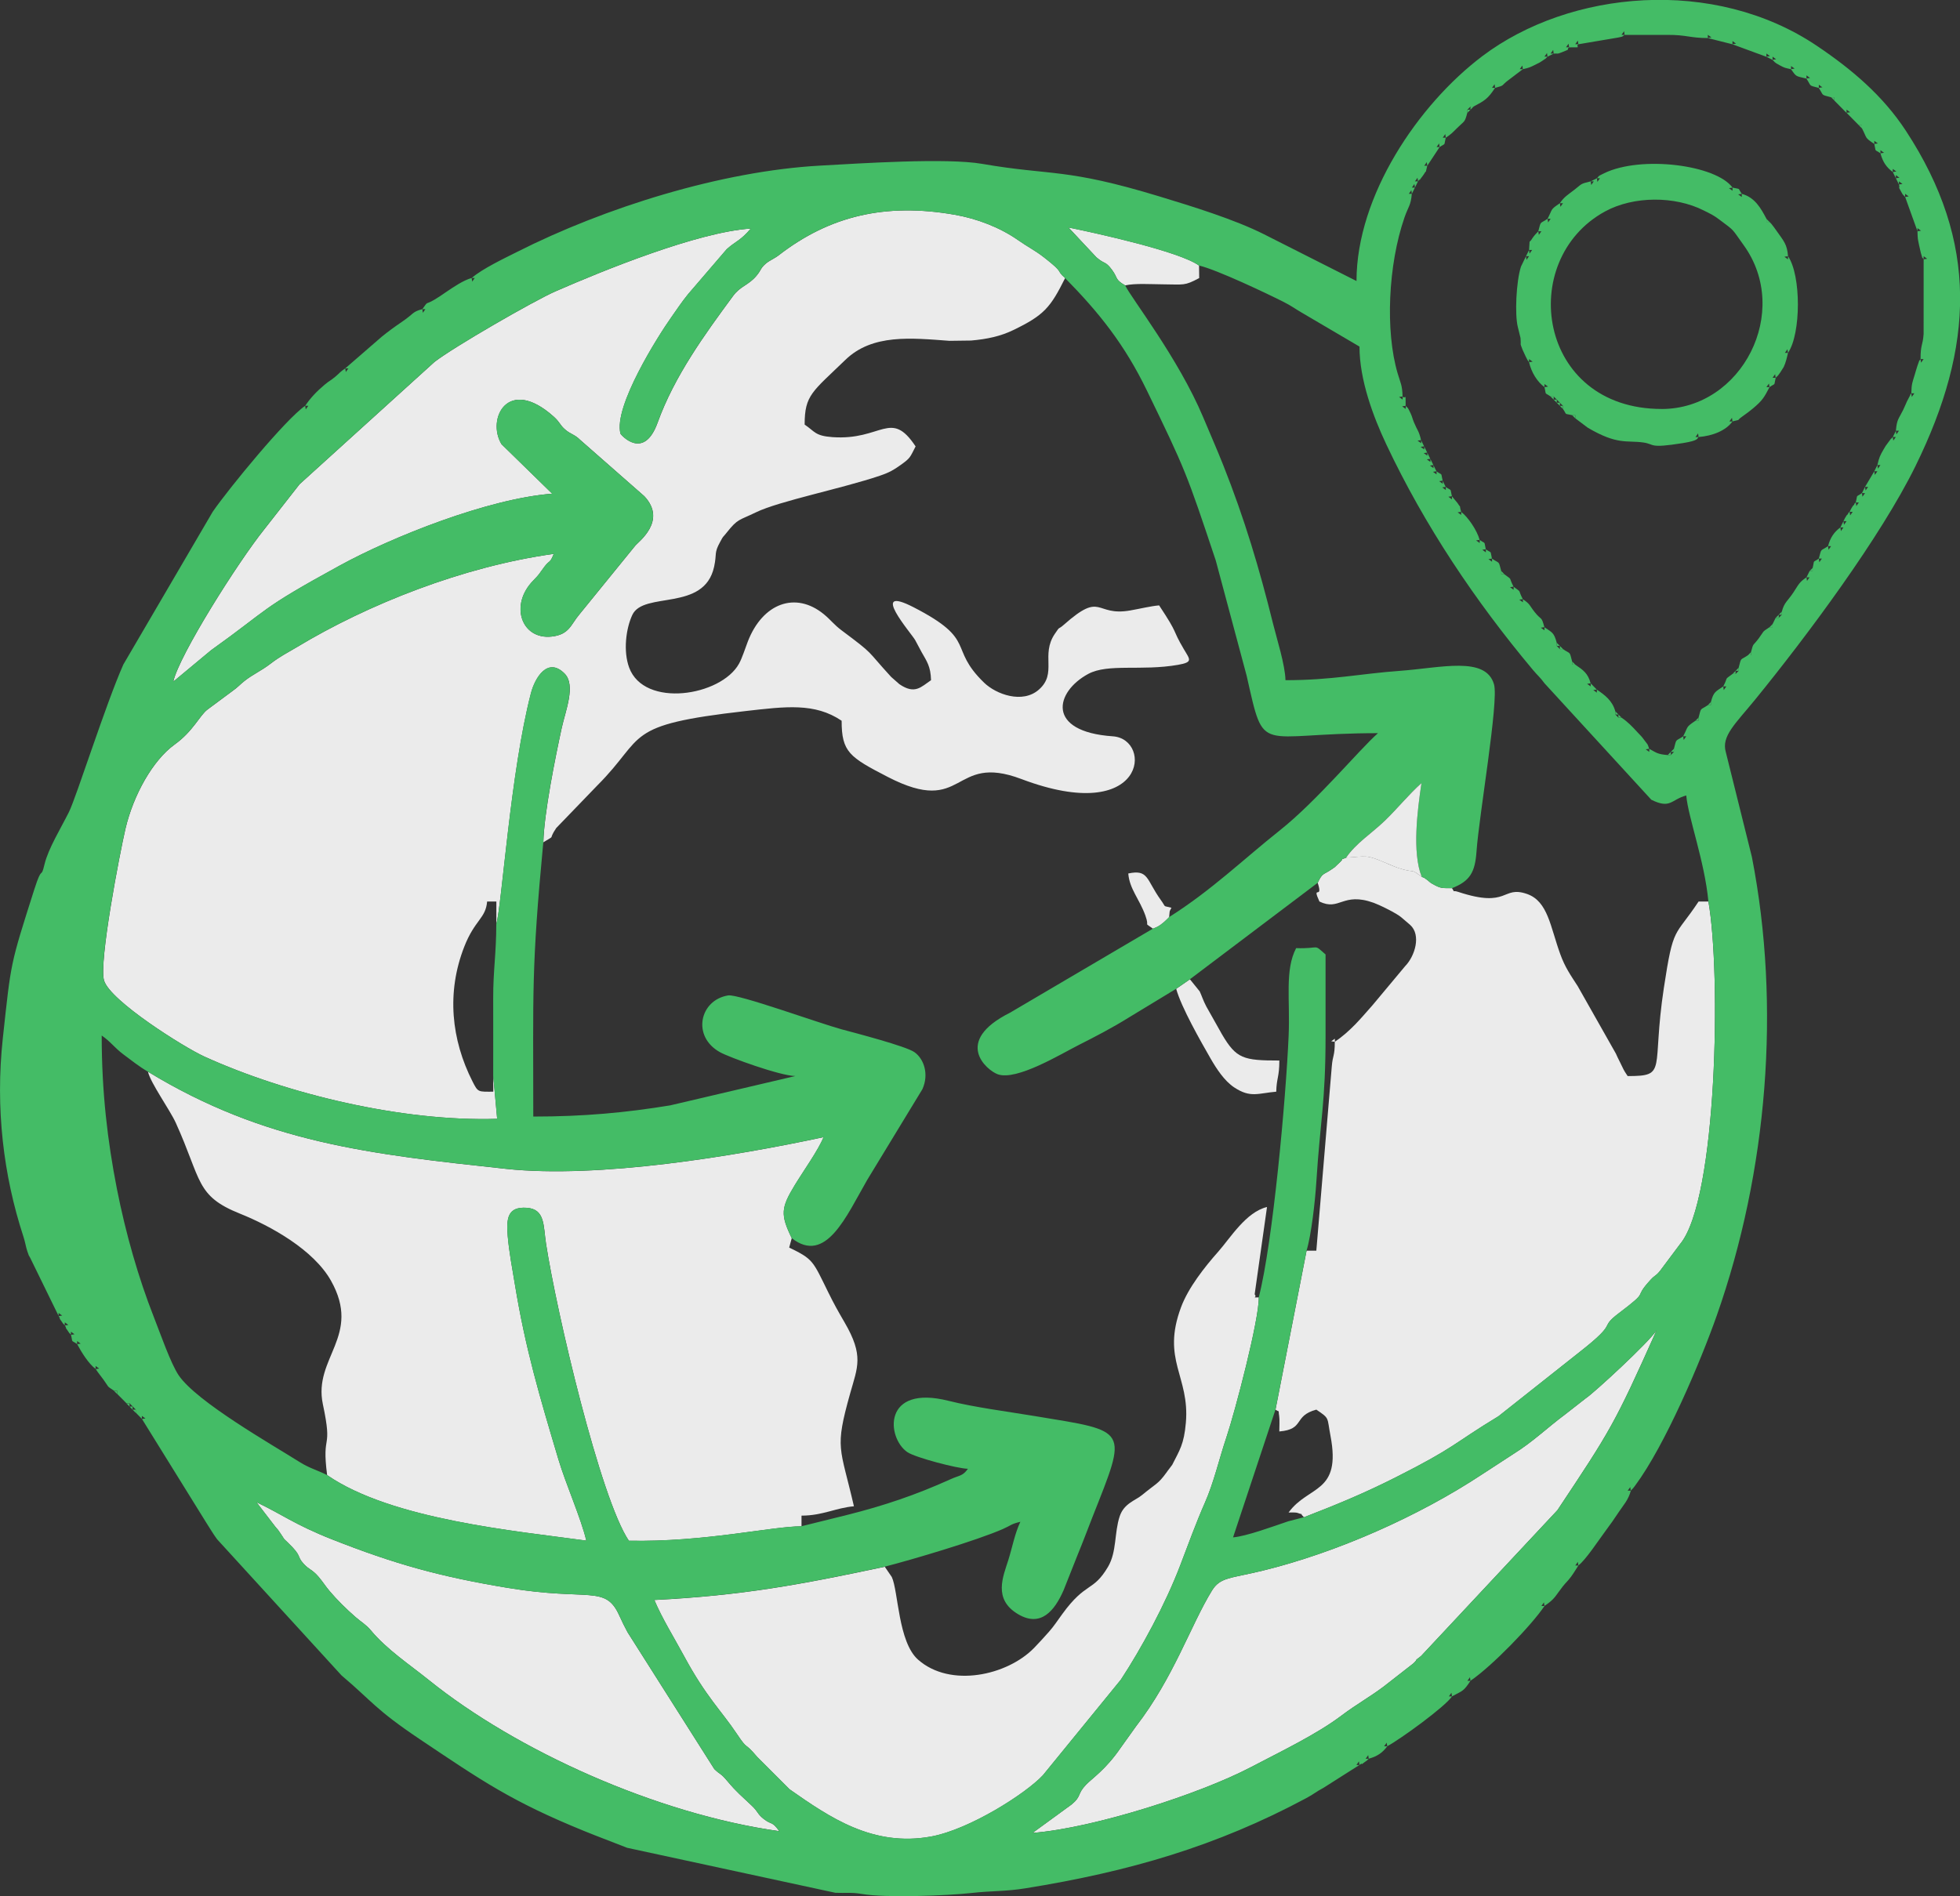 <?xml version="1.0" encoding="UTF-8"?> <svg xmlns="http://www.w3.org/2000/svg" width="62" height="60" viewBox="0 0 62 60" fill="none"><rect x="0" y="0" width="62" height="60" fill="#333333" stroke="none"/><g clip-path="url(#clip0_8123_185)"><path fill-rule="evenodd" clip-rule="evenodd" d="M49.83 13.237V13.138H49.732L49.83 13.237Z" fill="#44BC66"></path><path fill-rule="evenodd" clip-rule="evenodd" d="M51.293 22.706L51.195 22.607V22.706H51.293Z" fill="#44BC66"></path><path fill-rule="evenodd" clip-rule="evenodd" d="M3.706 44.109V44.011H3.608L3.706 44.109Z" fill="#44BC66"></path><path fill-rule="evenodd" clip-rule="evenodd" d="M4.291 44.701V44.602H4.193L4.291 44.701Z" fill="#44BC66"></path><path fill-rule="evenodd" clip-rule="evenodd" d="M56.364 19.451V19.352L56.267 19.451H56.364Z" fill="#44BC66"></path><path fill-rule="evenodd" clip-rule="evenodd" d="M56.267 19.549V19.45L56.169 19.549H56.267Z" fill="#44BC66"></path><path fill-rule="evenodd" clip-rule="evenodd" d="M55.389 20.733V20.634L55.291 20.733H55.389Z" fill="#44BC66"></path><path fill-rule="evenodd" clip-rule="evenodd" d="M49.83 21.029L49.732 20.93V21.029H49.83Z" fill="#44BC66"></path><path fill-rule="evenodd" clip-rule="evenodd" d="M54.999 21.226V21.127L54.901 21.226H54.999Z" fill="#44BC66"></path><path fill-rule="evenodd" clip-rule="evenodd" d="M58.021 3.176V3.078H57.924L58.021 3.176Z" fill="#44BC66"></path><path fill-rule="evenodd" clip-rule="evenodd" d="M52.853 23.889V23.791L52.756 23.889H52.853Z" fill="#44BC66"></path><path fill-rule="evenodd" clip-rule="evenodd" d="M46.514 3.472H46.417V3.571L46.514 3.472Z" fill="#44BC66"></path><path fill-rule="evenodd" clip-rule="evenodd" d="M58.899 4.064V3.965H58.802L58.899 4.064Z" fill="#44BC66"></path><path fill-rule="evenodd" clip-rule="evenodd" d="M55.974 7.023L55.876 6.924V7.023H55.974Z" fill="#44BC66"></path><path fill-rule="evenodd" clip-rule="evenodd" d="M49.147 12.645V12.546H49.05L49.147 12.645Z" fill="#44BC66"></path><path fill-rule="evenodd" clip-rule="evenodd" d="M49.245 12.744V12.645H49.148L49.245 12.744Z" fill="#44BC66"></path><path fill-rule="evenodd" clip-rule="evenodd" d="M49.44 12.941V12.842H49.343L49.44 12.941Z" fill="#44BC66"></path><path fill-rule="evenodd" clip-rule="evenodd" d="M56.071 19.846V19.747L55.974 19.846H56.071Z" fill="#44BC66"></path><path fill-rule="evenodd" clip-rule="evenodd" d="M47.588 18.168L47.49 18.07V18.168H47.588Z" fill="#44BC66"></path><path fill-rule="evenodd" clip-rule="evenodd" d="M57.339 18.07V17.971L57.241 18.07H57.339Z" fill="#44BC66"></path><path fill-rule="evenodd" clip-rule="evenodd" d="M49.343 12.842V12.743H49.245L49.343 12.842Z" fill="#44BC66"></path><path fill-rule="evenodd" clip-rule="evenodd" d="M46.612 3.374H46.515V3.472L46.612 3.374Z" fill="#44BC66"></path><path fill-rule="evenodd" clip-rule="evenodd" d="M51.195 22.607L51.098 22.508V22.607H51.195Z" fill="#44BC66"></path><path fill-rule="evenodd" clip-rule="evenodd" d="M49.44 20.535L49.343 20.437V20.535H49.44Z" fill="#44BC66"></path><path fill-rule="evenodd" clip-rule="evenodd" d="M4.097 44.504V44.405H3.999L4.097 44.504Z" fill="#44BC66"></path><path fill-rule="evenodd" clip-rule="evenodd" d="M54.901 21.325V21.226L54.804 21.325H54.901Z" fill="#44BC66"></path><path fill-rule="evenodd" clip-rule="evenodd" d="M53.73 22.804V22.706L53.633 22.804H53.73Z" fill="#44BC66"></path><path fill-rule="evenodd" clip-rule="evenodd" d="M52.95 23.79V23.692L52.852 23.79H52.95Z" fill="#44BC66"></path><path fill-rule="evenodd" clip-rule="evenodd" d="M54.121 22.311V22.212L54.023 22.311H54.121Z" fill="#44BC66"></path><path fill-rule="evenodd" clip-rule="evenodd" d="M49.343 20.437L49.245 20.339V20.437H49.343Z" fill="#44BC66"></path><path fill-rule="evenodd" clip-rule="evenodd" d="M4.194 44.602V44.504H4.097L4.194 44.602Z" fill="#44BC66"></path><path fill-rule="evenodd" clip-rule="evenodd" d="M15.603 34.048V34.542C15.123 34.542 15.124 34.569 14.947 34.219C14.275 32.895 14.121 31.406 14.683 29.962C15.019 29.099 15.364 29.065 15.409 28.525H15.701V29.235C15.877 28.624 16.147 24.432 16.795 21.937C16.925 21.436 17.328 20.779 17.858 21.311C18.224 21.678 17.889 22.489 17.771 23.026C17.561 23.988 17.21 25.739 17.188 26.651C17.617 26.383 17.309 26.627 17.595 26.2L18.895 24.852C20.464 23.282 19.663 22.942 23.589 22.498C24.85 22.355 25.774 22.23 26.623 22.805C26.623 23.797 26.872 23.957 28.083 24.583C30.557 25.861 30.088 23.809 32.308 24.649C36.273 26.147 36.47 23.385 35.204 23.298C33.074 23.152 33.376 21.889 34.423 21.324C35.052 20.985 36.108 21.239 37.265 21.036C37.75 20.95 37.641 20.869 37.449 20.542C37.041 19.85 37.315 20.134 36.666 19.155C36.401 19.177 36.05 19.264 35.749 19.316C34.619 19.512 34.874 18.688 33.659 19.762C33.443 19.953 33.554 19.779 33.366 20.057C32.912 20.729 33.452 21.3 32.864 21.819C32.344 22.278 31.509 21.968 31.129 21.6C29.972 20.479 30.939 20.264 28.901 19.215C27.449 18.469 28.84 20.051 28.949 20.253L29.155 20.638C29.314 20.919 29.441 21.085 29.451 21.522C29.134 21.736 28.942 21.984 28.45 21.648L28.189 21.418C27.368 20.523 27.691 20.745 26.622 19.945C26.373 19.759 26.288 19.621 26.056 19.431C25.163 18.703 24.125 19.086 23.656 20.297C23.569 20.521 23.479 20.816 23.377 21C22.81 22.026 20.377 22.416 19.901 21.121C19.711 20.603 19.8 19.891 20.001 19.459C20.355 18.696 22.274 19.369 22.589 17.934C22.683 17.503 22.577 17.515 22.782 17.143C22.903 16.923 22.834 17.046 22.985 16.855C23.345 16.4 23.377 16.472 23.909 16.212C24.646 15.853 26.636 15.458 27.832 15.052C28.142 14.947 28.271 14.867 28.479 14.72C28.808 14.486 28.779 14.479 28.963 14.125C28.173 12.932 27.898 13.944 26.33 13.831C25.78 13.791 25.779 13.655 25.453 13.434C25.453 12.497 25.695 12.4 26.743 11.385C27.598 10.558 28.83 10.695 30.031 10.784L30.716 10.775C31.23 10.731 31.655 10.637 32.053 10.444C33.025 9.973 33.225 9.737 33.693 8.798C33.374 8.517 33.701 8.67 33.025 8.144C32.73 7.914 32.522 7.821 32.202 7.596C31.637 7.201 30.918 6.92 30.195 6.794C28.002 6.411 26.238 6.837 24.64 8.072C24.496 8.184 24.347 8.236 24.221 8.344C24.048 8.494 24.086 8.542 23.926 8.73C23.664 9.037 23.425 9.046 23.19 9.364C22.293 10.58 21.333 11.903 20.804 13.369C20.366 14.584 19.65 13.764 19.629 13.725C19.398 12.865 20.828 10.616 21.229 10.049C21.424 9.773 21.559 9.564 21.766 9.309L22.989 7.884C23.283 7.621 23.422 7.621 23.75 7.232C22.06 7.342 19.064 8.567 17.575 9.217C16.895 9.514 14.342 10.986 13.743 11.454L9.477 15.321L8.356 16.754C7.531 17.782 5.663 20.738 5.482 21.568L6.676 20.575C8.587 19.21 8.156 19.313 10.749 17.894C12.409 16.985 15.439 15.776 17.468 15.621L15.864 14.054C15.385 13.258 16.063 11.884 17.514 13.181C17.723 13.368 17.702 13.439 17.879 13.592C18.048 13.739 18.179 13.745 18.349 13.915L20.384 15.702C21.117 16.487 20.179 17.153 20.089 17.274L18.327 19.442C18.056 19.76 18.012 20.081 17.448 20.142C16.496 20.244 16.107 19.143 16.871 18.366C17.091 18.142 17.044 18.166 17.225 17.928C17.402 17.697 17.389 17.843 17.517 17.525C14.644 17.925 11.633 19.125 9.4 20.471C9.055 20.678 8.88 20.754 8.556 21.002C8.245 21.239 8.005 21.332 7.731 21.549C7.587 21.663 7.522 21.747 7.36 21.86L6.569 22.447C6.311 22.639 6.121 23.128 5.524 23.558C4.833 24.056 4.22 25.156 3.969 26.224C3.796 26.965 3.121 30.453 3.292 31.025C3.487 31.671 5.822 33.138 6.461 33.429C9.057 34.611 12.719 35.497 15.727 35.401L15.604 34.046L15.603 34.048Z" fill="#EBEBEB"></path><path fill-rule="evenodd" clip-rule="evenodd" d="M10.348 46.674C12.397 48.089 16.348 48.444 18.547 48.747C18.378 48.032 17.901 46.969 17.661 46.165C17.073 44.191 16.627 42.702 16.289 40.646C16.204 40.13 16.104 39.616 16.061 39.107C16.016 38.555 16.053 38.174 16.665 38.217C17.247 38.258 17.186 38.786 17.273 39.353C17.605 41.514 18.991 47.419 19.893 48.751C22.275 48.8 24.414 48.295 25.354 48.294V47.956C26.02 47.956 26.444 47.708 27.012 47.66C26.574 45.757 26.395 45.864 26.893 44.088C27.129 43.247 27.33 42.898 26.717 41.843C26.524 41.511 26.392 41.281 26.199 40.888C25.707 39.889 25.732 39.847 24.964 39.474L25.045 39.178C24.681 38.425 24.704 38.217 25.15 37.485C25.423 37.037 25.889 36.387 26.051 35.981C23.257 36.58 18.931 37.299 16.005 36.984C11.698 36.52 8.374 36.159 4.681 33.91C4.758 34.26 5.375 35.119 5.56 35.526C6.387 37.349 6.181 37.837 7.593 38.402C8.567 38.793 9.92 39.544 10.47 40.523C11.453 42.275 9.901 42.958 10.213 44.431C10.537 45.957 10.168 45.276 10.348 46.674H10.348Z" fill="#EBEBEB"></path><path fill-rule="evenodd" clip-rule="evenodd" d="M42.581 27.138C42.311 27.25 42.61 27.082 42.325 27.339C42.153 27.495 42.324 27.368 42.104 27.519C41.858 27.688 41.835 27.608 41.683 27.933C41.867 28.503 41.479 27.962 41.737 28.525C42.381 28.838 42.463 28.212 43.452 28.565C43.65 28.637 44.025 28.828 44.174 28.92C44.32 29.01 44.316 29.018 44.452 29.132C44.473 29.149 44.574 29.236 44.61 29.268C44.959 29.585 44.762 30.251 44.445 30.574L43.418 31.804C43.051 32.219 42.72 32.627 42.223 32.964C42.223 33.435 42.156 33.374 42.127 33.754L41.639 39.572H41.331L40.348 44.602C40.501 44.709 40.425 44.574 40.464 44.803C40.482 44.908 40.468 45.172 40.468 45.293C41.286 45.224 40.893 44.804 41.639 44.602C42.072 44.895 41.972 44.833 42.087 45.431C42.437 47.268 41.392 46.986 40.761 47.857C40.827 47.857 40.987 47.849 41.045 47.87C41.328 47.973 41.045 47.807 41.248 48.008C42.317 47.594 43.167 47.241 44.148 46.746C46.049 45.787 45.945 45.695 47.402 44.811L49.972 42.776C51.231 41.791 50.555 42.047 51.205 41.554C52.24 40.77 51.616 41.144 52.211 40.497C52.368 40.326 52.36 40.396 52.509 40.215L53.141 39.37C54.33 37.961 54.442 30.752 54.041 28.525H53.731C52.965 29.681 52.937 29.249 52.632 31.26C52.237 33.867 52.765 34.048 51.487 34.048C51.34 33.826 51.378 33.879 51.243 33.605C51.155 33.424 51.184 33.493 51.116 33.339L49.909 31.206C49.674 30.842 49.505 30.604 49.355 30.189C49.039 29.322 48.967 28.517 48.304 28.286C47.504 28.008 47.736 28.752 46.13 28.221C45.908 28.148 46.046 28.279 45.93 28.102C45.619 28.098 45.589 28.123 45.311 27.966C45.213 27.912 45.205 27.882 45.145 27.841C45.005 27.745 45.1 27.798 44.973 27.743C44.632 27.488 44.781 27.612 44.393 27.511C44.196 27.46 44.017 27.382 43.833 27.302C43.197 27.026 43.224 27.099 42.581 27.136V27.138Z" fill="#EBEBEB"></path><path fill-rule="evenodd" clip-rule="evenodd" d="M27.987 49.574C25.295 50.145 23.483 50.484 20.699 50.626C20.938 51.198 21.328 51.825 21.641 52.405C22.337 53.694 22.823 54.134 23.306 54.859C23.684 55.424 23.52 55.076 23.95 55.589L24.978 56.617C26.243 57.502 27.611 58.448 29.455 58.11C30.661 57.889 32.44 56.759 32.989 56.172L35.456 53.147C36.097 52.172 36.865 50.761 37.335 49.527C37.561 48.93 37.855 48.134 38.112 47.554C38.397 46.91 38.566 46.159 38.794 45.482C39.073 44.651 39.836 41.735 39.818 41.051C39.559 41.051 39.786 41.072 39.688 40.953L40.079 38.191C39.416 38.347 38.915 39.176 38.543 39.596C38.105 40.09 37.591 40.741 37.36 41.36C36.733 43.041 37.64 43.542 37.512 45.017C37.453 45.701 37.313 45.887 37.08 46.349L36.976 46.487C36.965 46.503 36.946 46.526 36.934 46.542C36.922 46.558 36.905 46.583 36.893 46.6C36.629 46.963 36.578 46.931 36.123 47.306C35.914 47.479 35.556 47.567 35.419 47.977C35.245 48.5 35.33 49.101 35.049 49.576C34.57 50.385 34.357 50.032 33.602 51.071C33.453 51.275 33.335 51.459 33.181 51.631C33.024 51.807 32.879 51.97 32.711 52.142C31.862 53.014 30.061 53.414 29.041 52.513C28.409 51.956 28.419 50.348 28.21 49.898L27.988 49.574H27.987Z" fill="#EBEBEB"></path><path fill-rule="evenodd" clip-rule="evenodd" d="M32.664 57.995C34.604 57.841 37.954 56.762 39.569 55.915C40.518 55.417 41.649 54.876 42.437 54.281C42.901 53.93 43.33 53.695 43.77 53.364L44.707 52.633C44.903 52.448 44.671 52.61 44.954 52.396L49.266 47.782C50.948 45.252 51.069 45.072 52.402 42.09C52.183 42.45 50.41 44.085 50.16 44.245L49.497 44.763C48.961 45.16 48.494 45.617 47.889 45.994L46.877 46.653C44.882 47.971 42.285 49.124 39.942 49.697C38.913 49.949 38.6 49.899 38.335 50.331C37.668 51.416 37.126 53.08 35.94 54.616L35.448 55.304C34.978 55.991 34.555 56.261 34.356 56.468C34.065 56.769 34.223 56.823 33.903 57.091L32.664 57.994L32.664 57.995Z" fill="#EBEBEB"></path><path fill-rule="evenodd" clip-rule="evenodd" d="M8.717 48.317C8.837 48.459 8.747 48.339 8.884 48.536C9.026 48.739 8.915 48.628 9.107 48.811C9.577 49.261 9.365 49.218 9.61 49.485C9.779 49.67 9.874 49.654 10.077 49.892C10.215 50.053 10.285 50.175 10.421 50.337C10.662 50.623 10.963 50.92 11.253 51.171C11.427 51.322 11.584 51.409 11.727 51.581C12.237 52.195 12.947 52.662 13.572 53.164C16.326 55.382 20.757 57.393 24.651 57.94C24.405 57.601 24.423 57.762 24.154 57.55C23.95 57.389 23.993 57.336 23.786 57.139C23.455 56.823 23.303 56.709 23.002 56.348C22.781 56.084 22.8 56.175 22.595 55.974L19.85 51.644C19.754 51.465 19.671 51.297 19.59 51.117C19.149 50.137 18.634 50.667 16.081 50.245C13.942 49.892 12.493 49.494 10.481 48.698C9.309 48.233 8.9 47.903 8.113 47.532L8.716 48.316L8.717 48.317Z" fill="#EBEBEB"></path><path fill-rule="evenodd" clip-rule="evenodd" d="M35.593 9.03C35.909 8.959 36.389 8.994 36.764 8.996C37.462 9 37.459 9.052 37.934 8.798L37.929 8.403C37.313 7.954 34.656 7.372 33.799 7.198L34.683 8.142C34.949 8.373 34.958 8.248 35.17 8.531C35.371 8.798 35.255 8.838 35.593 9.03V9.03Z" fill="#EBEBEB"></path><path fill-rule="evenodd" clip-rule="evenodd" d="M37.206 31.287C37.367 31.876 37.994 32.969 38.292 33.489C38.483 33.822 38.733 34.203 39.042 34.407C39.559 34.748 39.793 34.591 40.371 34.542C40.381 34.108 40.469 34.081 40.469 33.556C39.328 33.556 39.108 33.498 38.655 32.728L38.16 31.848C38.055 31.648 38.022 31.524 37.95 31.369L37.641 30.986L37.206 31.287Z" fill="#EBEBEB"></path><path fill-rule="evenodd" clip-rule="evenodd" d="M36.471 29.384C36.58 29.338 36.607 29.335 36.712 29.262C36.734 29.247 36.801 29.193 36.822 29.175C36.892 29.116 36.971 29.031 36.983 29.018C37.008 28.82 36.974 28.87 37.056 28.722C36.761 28.643 36.908 28.738 36.717 28.473C36.256 27.833 36.338 27.499 35.69 27.638C35.731 28.132 36.04 28.44 36.231 28.967C36.38 29.381 36.151 29.148 36.471 29.384Z" fill="#EBEBEB"></path><path fill-rule="evenodd" clip-rule="evenodd" d="M42.224 32.964V32.865L42.11 32.947L42.224 32.964Z" fill="#EBEBEB"></path><path fill-rule="evenodd" clip-rule="evenodd" d="M43.004 55.846H42.907L42.987 55.731L43.004 55.846ZM43.297 55.649H43.199L43.28 55.534L43.297 55.649ZM43.882 55.254H43.784L43.865 55.139L43.882 55.254ZM45.93 53.676H45.832L45.913 53.561L45.93 53.676ZM46.515 53.183H46.418L46.499 53.068L46.515 53.183ZM48.855 50.816H48.758L48.839 50.701L48.855 50.816ZM49.928 49.534H49.83L49.911 49.419L49.928 49.534ZM8.114 47.532C8.901 47.903 9.31 48.234 10.482 48.698C12.493 49.495 13.943 49.893 16.082 50.246C18.635 50.667 19.15 50.137 19.591 51.118C19.672 51.297 19.756 51.465 19.851 51.644L22.596 55.974C22.802 56.175 22.783 56.084 23.003 56.348C23.304 56.709 23.456 56.824 23.788 57.139C23.994 57.336 23.951 57.389 24.155 57.55C24.424 57.762 24.406 57.602 24.652 57.941C20.758 57.394 16.327 55.383 13.573 53.164C12.949 52.661 12.238 52.195 11.728 51.582C11.585 51.409 11.429 51.322 11.254 51.171C10.964 50.92 10.663 50.624 10.422 50.337C10.286 50.175 10.216 50.053 10.079 49.893C9.875 49.654 9.78 49.67 9.611 49.486C9.367 49.218 9.579 49.261 9.108 48.812C8.917 48.628 9.027 48.739 8.885 48.536C8.748 48.339 8.838 48.459 8.718 48.318L8.115 47.533L8.114 47.532ZM51.586 47.166H51.488L51.569 47.052L51.586 47.166ZM4.487 44.898V44.8L4.6 44.881L4.487 44.898ZM3.024 43.32V43.221L3.138 43.303L3.024 43.32ZM2.439 42.531V42.432L2.552 42.514L2.439 42.531ZM32.664 57.995L33.903 57.091C34.223 56.823 34.065 56.77 34.356 56.468C34.555 56.261 34.978 55.991 35.448 55.304L35.94 54.616C37.125 53.08 37.668 51.417 38.335 50.331C38.6 49.899 38.913 49.949 39.942 49.697C42.286 49.124 44.882 47.972 46.877 46.653L47.889 45.995C48.494 45.617 48.961 45.16 49.496 44.763L50.16 44.245C50.41 44.085 52.183 42.451 52.402 42.091C51.069 45.073 50.948 45.252 49.266 47.783L44.953 52.396C44.671 52.611 44.902 52.449 44.706 52.633L43.77 53.364C43.329 53.696 42.901 53.931 42.437 54.281C41.649 54.876 40.518 55.417 39.569 55.915C37.954 56.762 34.604 57.841 32.664 57.995ZM2.244 42.235V42.136L2.357 42.218L2.244 42.235ZM2.049 41.939V41.84L2.162 41.922L2.049 41.939ZM1.853 41.643V41.544L1.967 41.626L1.853 41.643ZM52.171 23.692V23.79L52.057 23.709L52.171 23.692ZM53.243 23.297H53.341L53.26 23.412L53.243 23.297ZM50.513 21.818V21.916L50.399 21.834L50.513 21.818ZM54.511 21.719H54.608L54.527 21.834L54.511 21.719ZM50.318 21.62V21.719L50.204 21.637L50.318 21.62ZM48.855 19.845V19.943L48.741 19.861L48.855 19.845ZM48.173 18.957V19.056L48.059 18.974L48.173 18.957ZM47.88 18.562V18.661L47.766 18.579L47.88 18.562ZM57.144 18.267H57.241L57.16 18.381L57.144 18.267ZM57.534 17.674H57.631L57.55 17.789L57.534 17.674ZM47.197 17.674V17.773L47.084 17.691L47.197 17.674ZM47.002 17.378V17.477L46.889 17.395L47.002 17.378ZM57.826 17.28H57.923L57.842 17.395L57.826 17.28ZM46.807 17.082V17.181L46.693 17.099L46.807 17.082ZM58.216 16.688H58.314L58.233 16.803L58.216 16.688ZM58.314 16.491H58.411L58.33 16.605L58.314 16.491ZM58.509 16.194H58.606L58.525 16.309L58.509 16.194ZM46.222 16.194V16.293L46.109 16.211L46.222 16.194ZM58.704 15.898H58.801L58.72 16.013L58.704 15.898ZM45.929 15.701V15.8L45.816 15.718L45.929 15.701ZM58.899 15.602H58.996L58.915 15.717L58.899 15.602ZM58.996 15.405H59.094L59.013 15.52L58.996 15.405ZM45.735 15.405V15.504L45.621 15.422L45.735 15.405ZM45.637 15.208V15.306L45.524 15.225L45.637 15.208ZM59.289 14.912H59.387L59.306 15.027L59.289 14.912ZM45.442 14.912V15.01L45.329 14.928L45.442 14.912ZM59.387 14.714H59.484L59.403 14.829L59.387 14.714ZM45.345 14.714V14.813L45.231 14.731L45.345 14.714ZM45.247 14.517V14.616L45.134 14.534L45.247 14.517ZM45.15 14.32V14.418L45.036 14.336L45.15 14.32ZM45.052 14.122V14.221L44.938 14.139L45.052 14.122ZM44.955 13.925V14.024L44.841 13.942L44.955 13.925ZM59.874 13.826H59.971L59.89 13.941L59.874 13.826ZM59.971 13.629H60.069L59.988 13.744L59.971 13.629ZM44.467 12.84V12.939L44.353 12.857L44.467 12.84ZM9.654 12.84H9.752L9.671 12.955L9.654 12.84ZM44.369 12.544V12.643L44.256 12.561L44.369 12.544ZM60.459 12.445H60.556L60.475 12.56L60.459 12.445ZM10.922 11.657H11.02L10.938 11.771L10.922 11.657ZM60.751 11.361H60.849L60.768 11.476L60.751 11.361ZM13.36 9.782H13.457L13.376 9.897L13.36 9.782ZM14.92 8.796H15.018L14.937 8.911L14.92 8.796ZM60.849 8.204V8.106L60.962 8.188L60.849 8.204ZM60.654 7.317V7.218L60.767 7.3L60.654 7.317ZM37.929 8.402C38.49 8.531 40.103 9.299 40.6 9.551C40.868 9.687 40.947 9.758 41.154 9.878L43.004 10.966C43.004 12.022 43.44 13.185 43.85 14.055C45.063 16.63 46.668 19.021 48.491 21.197C48.653 21.39 48.706 21.414 48.855 21.618L52.235 25.304C52.848 25.608 52.857 25.299 53.341 25.169C53.396 25.844 53.923 27.254 54.041 28.523C54.441 30.75 54.329 37.958 53.141 39.368L52.509 40.213C52.359 40.394 52.369 40.324 52.21 40.495C51.616 41.142 52.24 40.767 51.204 41.552C50.554 42.045 51.23 41.789 49.972 42.774L47.401 44.809C45.945 45.693 46.049 45.785 44.148 46.744C43.167 47.24 42.317 47.593 41.248 48.006L40.748 48.136C40.279 48.294 39.432 48.608 39.005 48.644L40.347 44.6L41.33 39.57C41.483 39.07 41.601 37.998 41.639 37.401C41.764 35.422 41.931 34.909 41.931 32.764C41.931 31.909 41.931 31.054 41.931 30.2C41.525 29.844 41.792 30.026 41 30C40.636 30.696 40.813 31.63 40.763 32.767C40.677 34.762 40.266 39.306 39.818 41.049C39.835 41.733 39.073 44.649 38.794 45.479C38.566 46.156 38.397 46.908 38.111 47.551C37.854 48.132 37.561 48.928 37.334 49.524C36.865 50.758 36.097 52.17 35.455 53.145L32.989 56.169C32.44 56.757 30.66 57.886 29.455 58.107C27.61 58.445 26.242 57.5 24.978 56.615L23.95 55.586C23.519 55.074 23.684 55.422 23.306 54.856C22.822 54.132 22.336 53.692 21.641 52.402C21.328 51.822 20.937 51.196 20.699 50.623C23.482 50.482 25.294 50.142 27.986 49.571C28.835 49.354 30.886 48.747 31.723 48.38C31.99 48.262 31.976 48.222 32.277 48.151C32.102 48.519 32.022 48.957 31.9 49.348C31.735 49.876 31.399 50.602 32.211 51.078C32.925 51.496 33.358 50.968 33.642 50.322L34.089 49.195C34.274 48.745 34.382 48.448 34.56 47.995C35.673 45.177 35.722 45.299 32.752 44.809C31.855 44.661 30.81 44.526 30.013 44.325C27.909 43.792 28.042 45.493 28.702 45.947C28.948 46.116 30.281 46.467 30.618 46.474C30.447 46.712 30.366 46.669 30.067 46.805C28.965 47.303 27.963 47.641 26.796 47.934L25.352 48.292C24.413 48.293 22.273 48.798 19.892 48.749C18.99 47.417 17.603 41.511 17.271 39.351C17.184 38.783 17.246 38.256 16.663 38.215C16.052 38.172 16.014 38.553 16.059 39.105C16.102 39.614 16.202 40.128 16.287 40.644C16.625 42.699 17.07 44.189 17.66 46.163C17.899 46.967 18.376 48.03 18.545 48.745C16.346 48.442 12.395 48.086 10.346 46.672C10.028 46.512 9.79 46.457 9.476 46.259C8.601 45.707 6.222 44.355 5.653 43.517C5.397 43.138 5.061 42.165 4.86 41.656C4.386 40.45 3.978 39.042 3.696 37.606C3.405 36.119 3.217 34.569 3.217 32.765C3.491 32.951 3.622 33.151 3.898 33.358C4.152 33.548 4.397 33.744 4.679 33.909C8.372 36.157 11.697 36.518 16.004 36.982C18.93 37.297 23.256 36.578 26.05 35.98C25.887 36.385 25.422 37.035 25.148 37.483C24.702 38.216 24.68 38.423 25.044 39.176C26.125 40.024 26.772 38.478 27.432 37.334L29.178 34.463C29.387 34.002 29.237 33.513 28.927 33.292C28.658 33.101 27.049 32.684 26.62 32.568C25.913 32.376 23.353 31.445 23.034 31.496C22.128 31.642 21.876 32.8 22.78 33.295C23.08 33.46 24.666 34.036 25.158 34.047L21.2 34.975C19.789 35.206 18.475 35.329 16.869 35.329C16.869 31.355 16.806 30.67 17.186 26.649C17.208 25.737 17.558 23.985 17.769 23.024C17.886 22.487 18.221 21.676 17.855 21.308C17.326 20.777 16.922 21.435 16.792 21.935C16.145 24.43 15.875 28.622 15.699 29.232C15.699 30.161 15.599 30.714 15.601 31.581C15.604 32.402 15.601 33.224 15.601 34.046L15.725 35.4C12.717 35.496 9.055 34.611 6.458 33.428C5.82 33.137 3.484 31.67 3.29 31.025C3.118 30.452 3.793 26.965 3.967 26.223C4.217 25.155 4.83 24.055 5.522 23.557C6.118 23.127 6.309 22.638 6.566 22.446L7.357 21.859C7.52 21.747 7.585 21.662 7.729 21.549C8.002 21.332 8.244 21.238 8.554 21.001C8.878 20.753 9.053 20.678 9.397 20.471C11.63 19.125 14.642 17.925 17.515 17.525C17.387 17.843 17.399 17.696 17.223 17.927C17.041 18.165 17.088 18.142 16.869 18.365C16.105 19.142 16.494 20.243 17.446 20.141C18.01 20.081 18.054 19.76 18.325 19.441L20.087 17.273C20.176 17.153 21.114 16.486 20.382 15.701L18.346 13.915C18.177 13.744 18.045 13.738 17.877 13.591C17.7 13.438 17.72 13.367 17.511 13.18C16.061 11.883 15.383 13.258 15.861 14.053L17.465 15.621C15.436 15.775 12.407 16.985 10.747 17.893C8.153 19.313 8.584 19.209 6.674 20.575L5.479 21.568C5.661 20.738 7.529 17.781 8.354 16.753L9.475 15.321L13.741 11.453C14.34 10.986 16.892 9.513 17.573 9.216C19.062 8.566 22.058 7.342 23.747 7.232C23.42 7.62 23.281 7.621 22.986 7.884L21.763 9.308C21.557 9.564 21.421 9.772 21.226 10.049C20.826 10.616 19.395 12.864 19.627 13.724C19.647 13.764 20.363 14.583 20.802 13.368C21.331 11.902 22.291 10.58 23.188 9.363C23.422 9.045 23.662 9.036 23.924 8.73C24.084 8.542 24.045 8.493 24.219 8.344C24.344 8.236 24.494 8.183 24.638 8.072C26.236 6.836 27.999 6.41 30.192 6.793C30.916 6.919 31.635 7.2 32.2 7.596C32.52 7.819 32.728 7.913 33.023 8.143C33.698 8.669 33.372 8.516 33.691 8.798C34.771 9.895 35.573 10.902 36.275 12.348C37.505 14.881 37.538 14.979 38.458 17.735L39.435 21.382C40.017 23.95 39.736 23.198 43.589 23.198C43.001 23.715 41.658 25.341 40.485 26.273C39.339 27.183 38.324 28.17 36.983 29.017C36.97 29.03 36.892 29.115 36.822 29.174C36.8 29.192 36.733 29.246 36.711 29.261C36.607 29.334 36.58 29.338 36.47 29.383L31.951 32.042C30.13 32.955 31.218 33.865 31.558 33.99C32.153 34.209 33.56 33.349 34.13 33.061C34.671 32.788 35.189 32.518 35.709 32.194L37.206 31.286L37.64 30.985L41.682 27.933C41.834 27.608 41.857 27.688 42.103 27.518C42.323 27.367 42.153 27.494 42.325 27.339C42.609 27.081 42.31 27.25 42.58 27.137C42.885 26.684 43.392 26.364 43.798 25.974C44.216 25.572 44.553 25.144 44.965 24.777C44.836 25.642 44.665 26.973 44.972 27.744C45.099 27.799 45.004 27.746 45.144 27.842C45.204 27.883 45.212 27.912 45.31 27.967C45.589 28.123 45.618 28.099 45.929 28.103C46.499 27.879 46.659 27.604 46.706 26.943C46.788 25.783 47.414 22.19 47.26 21.655C47 20.747 45.58 21.133 44.273 21.227C43.04 21.316 42.126 21.522 40.663 21.522C40.652 21.037 40.387 20.208 40.273 19.746C39.834 17.974 39.369 16.419 38.699 14.729C38.506 14.24 38.287 13.745 38.061 13.205C37.273 11.329 35.772 9.417 35.592 9.03C35.255 8.838 35.37 8.799 35.17 8.532C34.957 8.248 34.947 8.373 34.682 8.142L33.798 7.199C34.656 7.373 37.313 7.955 37.929 8.404V8.402ZM60.264 6.232V6.133L60.377 6.215L60.264 6.232ZM44.661 6.133H44.564L44.645 6.018L44.661 6.133ZM44.759 5.936H44.661L44.742 5.821L44.759 5.936ZM60.069 5.837V5.739L60.182 5.821L60.069 5.837ZM44.856 5.739H44.759L44.84 5.624L44.856 5.739ZM59.971 5.64V5.541L60.085 5.623L59.971 5.64ZM59.873 5.443V5.344L59.987 5.426L59.873 5.443ZM45.149 5.245H45.052L45.133 5.13L45.149 5.245ZM59.484 4.851V4.752L59.597 4.834L59.484 4.851ZM45.539 4.653H45.442L45.523 4.538L45.539 4.653ZM59.289 4.555V4.456L59.402 4.538L59.289 4.555ZM45.734 4.357H45.637L45.718 4.242L45.734 4.357ZM58.411 3.568V3.47L58.525 3.552L58.411 3.568ZM58.411 3.568L58.801 3.963H58.899V4.062C59.072 4.392 58.971 4.34 59.289 4.555C59.355 4.836 59.274 4.703 59.484 4.851C59.556 5.127 59.677 5.297 59.874 5.443L59.972 5.64L60.069 5.838C60.113 6.026 60.015 5.836 60.138 6.065C60.206 6.193 60.203 6.16 60.265 6.232L60.655 7.317C60.661 7.573 60.663 7.543 60.706 7.759C60.709 7.776 60.755 7.979 60.761 7.999C60.849 8.283 60.772 8.081 60.85 8.205L60.849 10.571C60.821 10.95 60.752 10.889 60.752 11.361C60.682 11.473 60.75 11.303 60.658 11.561C60.627 11.649 60.588 11.79 60.566 11.863C60.495 12.101 60.467 12.134 60.46 12.446C60.447 12.466 60.428 12.473 60.423 12.507L60.322 12.701C60.269 12.815 60.254 12.864 60.201 12.972C60.058 13.263 60.003 13.261 59.972 13.63L59.875 13.827C59.743 13.98 59.918 13.748 59.739 13.986C59.648 14.107 59.644 14.112 59.582 14.221C59.475 14.405 59.441 14.475 59.387 14.714L59.289 14.912L58.996 15.405L58.899 15.602C58.689 15.75 58.77 15.617 58.704 15.898C58.688 15.916 58.664 15.918 58.658 15.95C58.652 15.982 58.621 15.993 58.614 16.004C58.543 16.116 58.563 16.084 58.509 16.194C58.493 16.212 58.469 16.214 58.463 16.246C58.457 16.278 58.426 16.289 58.419 16.3C58.348 16.412 58.367 16.38 58.314 16.491L58.216 16.688C58.02 16.834 57.899 17.003 57.826 17.28C57.571 17.453 57.625 17.33 57.534 17.674C57.324 17.822 57.406 17.689 57.339 17.971V18.069H57.242L57.144 18.267C56.91 18.424 56.897 18.493 56.734 18.74C56.55 19.021 56.443 19.05 56.364 19.352V19.451L56.266 19.549H56.169L56.071 19.747V19.845H55.974C55.716 20.019 55.83 19.932 55.636 20.195C55.441 20.459 55.473 20.314 55.388 20.634V20.733H55.291C55.035 20.906 55.089 20.783 54.998 21.128V21.227L54.901 21.325H54.803C54.519 21.536 54.684 21.389 54.51 21.72C54.262 21.888 54.206 21.889 54.12 22.213V22.312H54.023C53.767 22.485 53.821 22.362 53.73 22.707V22.805H53.632C53.315 23.02 53.415 22.968 53.242 23.299C52.987 23.471 53.041 23.349 52.95 23.693V23.792L52.852 23.891H52.754C52.423 23.863 52.397 23.816 52.169 23.693C52.098 23.494 52.138 23.59 52.03 23.44C51.914 23.279 51.928 23.311 51.804 23.176C51.624 22.98 51.496 22.845 51.292 22.707H51.195L51.097 22.608V22.51C51.007 22.17 50.764 21.99 50.512 21.82L50.317 21.622C50.232 21.3 50.072 21.195 49.829 21.03H49.731V20.931C49.641 20.587 49.694 20.71 49.439 20.537H49.341L49.244 20.438V20.34C49.158 20.015 49.102 20.015 48.853 19.846C48.755 19.474 48.764 19.644 48.546 19.367C48.371 19.145 48.412 19.122 48.171 18.958C47.997 18.627 48.162 18.775 47.878 18.564C47.705 18.232 47.87 18.38 47.585 18.169H47.488V18.07C47.397 17.726 47.451 17.849 47.195 17.675C47.129 17.394 47.21 17.527 47 17.38C46.934 17.098 47.015 17.231 46.805 17.083C46.727 16.787 46.434 16.354 46.22 16.196C46.134 15.873 46.247 16.144 46.106 15.917L45.928 15.703C45.861 15.422 45.942 15.555 45.732 15.407L45.635 15.21C45.568 14.928 45.65 15.062 45.44 14.914L45.342 14.716L45.245 14.519L45.147 14.322L45.05 14.124L44.952 13.927C44.883 13.626 44.841 13.636 44.728 13.365C44.678 13.247 44.67 13.181 44.621 13.078C44.503 12.831 44.544 12.935 44.464 12.842C44.464 12.374 44.467 12.655 44.367 12.546C44.358 12.181 44.302 12.122 44.212 11.816C43.816 10.482 43.91 8.378 44.426 6.886C44.549 6.529 44.628 6.508 44.659 6.135L44.757 5.938L44.855 5.74C44.87 5.723 44.895 5.674 44.902 5.689C44.908 5.705 44.94 5.65 44.949 5.638C44.961 5.622 45.019 5.55 45.033 5.526C45.171 5.296 45.061 5.575 45.147 5.248L45.537 4.656C45.747 4.508 45.666 4.641 45.732 4.36C45.911 4.239 45.939 4.204 46.101 4.043C46.329 3.817 46.331 3.886 46.415 3.571V3.472L46.512 3.373H46.61C46.974 3.179 47.064 3.126 47.293 2.781C47.626 2.691 47.459 2.724 47.725 2.528L48.17 2.19C48.386 2.139 48.394 2.134 48.598 2.031C48.729 1.965 48.687 1.991 48.786 1.925C48.992 1.79 48.842 1.89 48.95 1.795L49.145 1.697C49.309 1.683 49.233 1.722 49.398 1.657C49.74 1.522 49.519 1.599 49.633 1.499C50.096 1.499 49.818 1.501 49.925 1.401L51.18 1.189C51.378 1.145 51.28 1.175 51.388 1.105C51.844 1.105 52.3 1.105 52.755 1.104C53.347 1.101 53.462 1.204 54.022 1.204L54.801 1.401L55.874 1.796L56.069 1.894C56.143 1.96 56.103 1.961 56.292 2.063C56.468 2.157 56.456 2.144 56.654 2.19C56.829 2.432 56.786 2.402 57.142 2.486C57.312 2.745 57.191 2.69 57.532 2.782C57.703 3.041 57.581 2.986 57.922 3.078H58.02V3.177L58.41 3.572L58.411 3.568ZM57.534 2.779V2.681L57.647 2.763L57.534 2.779ZM47.295 2.779H47.197L47.278 2.665L47.295 2.779ZM57.144 2.483V2.385L57.257 2.467L57.144 2.483ZM56.656 2.187V2.089L56.769 2.171L56.656 2.187ZM48.172 2.187H48.075L48.156 2.073L48.172 2.187ZM56.071 1.891V1.793L56.184 1.875L56.071 1.891ZM55.876 1.793V1.694L55.989 1.776L55.876 1.793ZM48.952 1.793H48.855L48.935 1.678L48.952 1.793ZM49.147 1.694H49.05L49.131 1.579L49.147 1.694ZM49.635 1.497H49.537L49.618 1.382L49.635 1.497ZM54.803 1.398V1.299L54.916 1.381L54.803 1.398ZM49.928 1.398H49.83L49.911 1.283L49.928 1.398ZM54.023 1.201V1.102L54.137 1.184L54.023 1.201ZM51.39 1.102H51.293L51.374 0.987L51.39 1.102ZM14.92 8.796C14.658 8.867 14.338 9.087 14.1 9.248C13.931 9.363 13.887 9.397 13.745 9.481C13.426 9.669 13.57 9.491 13.36 9.781C13.026 9.872 13.119 9.909 12.697 10.195C12.475 10.346 12.282 10.487 12.077 10.653L10.922 11.655C10.742 11.777 10.768 11.784 10.602 11.923C10.43 12.066 10.434 12.033 10.266 12.175C10.021 12.382 9.822 12.587 9.655 12.839C9.047 13.251 7.245 15.445 6.729 16.192L3.902 21.025C3.343 22.281 2.417 25.219 2.18 25.695C1.92 26.214 1.528 26.852 1.411 27.337C1.282 27.875 1.351 27.309 1.086 28.139C0.317 30.558 0.355 30.401 0.089 32.852C-0.151 35.069 0.109 37.192 0.738 39.119C0.803 39.317 0.818 39.458 0.863 39.587C0.931 39.785 0.894 39.684 0.954 39.797L1.855 41.64C1.866 41.662 1.881 41.672 1.887 41.706C1.892 41.74 1.913 41.759 1.92 41.771C2.041 41.947 1.964 41.839 2.05 41.936C2.061 41.958 2.076 41.968 2.082 42.002C2.087 42.036 2.108 42.055 2.116 42.067C2.236 42.243 2.159 42.135 2.245 42.232C2.312 42.513 2.23 42.38 2.44 42.528C2.576 42.787 2.806 43.154 3.026 43.316C3.126 43.468 3.154 43.488 3.275 43.656C3.47 43.923 3.349 43.83 3.611 44.007H3.708V44.105L4.001 44.401H4.099L4.196 44.5L4.294 44.599V44.697L4.489 44.895L6.518 48.168C6.647 48.363 6.722 48.506 6.867 48.703L10.801 53.009C11.78 53.838 11.863 54.08 13.285 55.034C15.235 56.341 16.185 57.003 18.502 57.944C18.976 58.137 19.358 58.275 19.838 58.466L26.427 59.89C26.756 59.903 26.936 59.869 27.267 59.927C28.011 60.057 29.985 59.98 30.729 59.896C31.384 59.823 31.8 59.851 32.436 59.748C35.722 59.22 38.484 58.415 41.318 56.896C41.577 56.757 41.608 56.706 41.869 56.566L43.007 55.843C43.029 55.832 43.064 55.792 43.073 55.811C43.082 55.83 43.125 55.785 43.136 55.777C43.311 55.654 43.204 55.733 43.3 55.646C43.573 55.572 43.741 55.45 43.885 55.251C44.297 55.03 45.715 54.002 45.933 53.673C46.283 53.486 46.294 53.517 46.518 53.179C47.191 52.723 48.461 51.412 48.858 50.812C49.192 50.587 49.189 50.511 49.428 50.205C49.537 50.065 49.581 50.044 49.698 49.886C49.787 49.766 49.863 49.633 49.931 49.53C50.157 49.363 50.586 48.708 50.794 48.43C50.952 48.218 51.059 48.066 51.199 47.853C51.35 47.624 51.509 47.465 51.589 47.163C51.644 47.099 51.624 47.141 51.725 47.004C52.675 45.722 53.791 43.087 54.306 41.625C55.909 37.073 56.34 31.84 55.417 27.115L54.592 23.797C54.446 23.292 54.896 22.901 55.518 22.138C57.168 20.113 59.492 16.989 60.593 14.745C62.453 10.957 62.595 7.661 60.288 4.138C59.557 3.022 58.573 2.191 57.48 1.455C54.222 -0.743 49.657 -0.312 46.892 1.775C44.86 3.309 42.91 6.197 42.91 8.892L39.985 7.413C39.052 6.942 37.704 6.528 36.681 6.217C33.685 5.306 33.289 5.568 31.071 5.185C29.941 4.989 27.239 5.169 25.946 5.24C22.818 5.412 19.129 6.568 16.354 7.972C15.97 8.165 15.25 8.507 14.924 8.794L14.92 8.796Z" fill="#44BC66"></path><path fill-rule="evenodd" clip-rule="evenodd" d="M53.731 13.828H53.633L53.715 13.713L53.73 13.828H53.731ZM54.803 13.335H54.706L54.787 13.22L54.803 13.335H54.803ZM55.974 12.25H55.876L55.957 12.135L55.973 12.25H55.974ZM48.855 12.25V12.151L48.969 12.233L48.855 12.249V12.25ZM56.169 11.954H56.071L56.152 11.839L56.168 11.954H56.169ZM48.368 11.461V11.362L48.481 11.444L48.368 11.46V11.461ZM56.559 11.165H56.461L56.542 11.05L56.558 11.165H56.559ZM52.561 12.94C48.633 12.94 47.966 8.223 50.771 6.691C51.674 6.198 52.981 6.196 53.895 6.66C54.128 6.778 54.19 6.8 54.389 6.949C54.896 7.328 54.764 7.213 55.154 7.753C56.678 9.858 55.105 12.941 52.561 12.941V12.94ZM56.559 8.107V8.206L56.445 8.124L56.559 8.107V8.107ZM48.27 8.107H48.368L48.287 8.222L48.271 8.107H48.27ZM48.368 7.91H48.465L48.384 8.024L48.368 7.91H48.368ZM48.66 7.318H48.758L48.677 7.432L48.661 7.318H48.66ZM48.953 6.923H49.051L48.97 7.038L48.954 6.923H48.953ZM49.343 6.43H49.441L49.36 6.544L49.344 6.43H49.343ZM55.097 6.134V6.232L54.983 6.15L55.097 6.134V6.134ZM54.804 5.936V6.035L54.691 5.953L54.804 5.937V5.936ZM50.318 5.739H50.416L50.335 5.854L50.319 5.739H50.318ZM50.513 5.64H50.611L50.53 5.755L50.514 5.64H50.513ZM50.513 5.64L50.318 5.739C49.972 5.82 50.045 5.818 49.801 6.005C49.595 6.164 49.476 6.229 49.343 6.43C49.026 6.645 49.126 6.593 48.953 6.923C48.698 7.096 48.752 6.973 48.66 7.318L48.566 7.419C48.554 7.434 48.493 7.504 48.479 7.529C48.345 7.759 48.403 7.488 48.368 7.91L48.271 8.107L48.111 8.439C47.959 8.919 47.914 9.961 48.013 10.347L48.098 10.694C48.122 11.009 48.065 10.798 48.164 11.069C48.171 11.087 48.239 11.236 48.259 11.275C48.349 11.452 48.303 11.365 48.368 11.461C48.443 11.787 48.629 12.082 48.856 12.249C48.922 12.531 48.841 12.398 49.051 12.546H49.148L49.246 12.644L49.343 12.743L49.441 12.841V12.94C49.586 13.152 49.455 13.07 49.733 13.137H49.831V13.236L50.222 13.531C51.167 14.089 51.454 13.926 51.983 14.001C52.362 14.054 52.13 14.196 53.233 14.02C53.766 13.935 53.68 13.864 53.732 13.828C54.183 13.79 54.595 13.624 54.804 13.334C55.124 13.248 54.87 13.351 55.128 13.168C55.249 13.083 55.352 13.007 55.462 12.914C55.754 12.666 55.804 12.576 55.975 12.249C56.185 12.102 56.104 12.235 56.17 11.953C56.229 11.885 56.194 11.954 56.307 11.796C56.328 11.767 56.409 11.64 56.422 11.615C56.486 11.485 56.53 11.297 56.56 11.164C56.973 10.562 56.979 8.715 56.56 8.106C56.529 7.725 56.432 7.639 56.191 7.295L56.109 7.181C55.956 6.979 56.069 7.131 55.975 7.021H55.877V6.922C55.698 6.58 55.506 6.244 55.098 6.134C54.952 5.921 55.084 6.003 54.805 5.936C54.283 5.216 51.919 4.913 50.746 5.48C50.495 5.601 50.601 5.564 50.514 5.64H50.513Z" fill="#44BC66"></path><path fill-rule="evenodd" clip-rule="evenodd" d="M42.581 27.138C43.224 27.101 43.197 27.028 43.833 27.304C44.017 27.383 44.196 27.462 44.393 27.513C44.78 27.613 44.632 27.49 44.973 27.744C44.666 26.975 44.836 25.643 44.965 24.778C44.554 25.145 44.216 25.573 43.799 25.975C43.393 26.365 42.886 26.685 42.581 27.138V27.138Z" fill="#EBEBEB"></path></g><defs><clipPath id="clip0_8123_185"><rect width="62" height="60" fill="white"></rect></clipPath></defs></svg> 